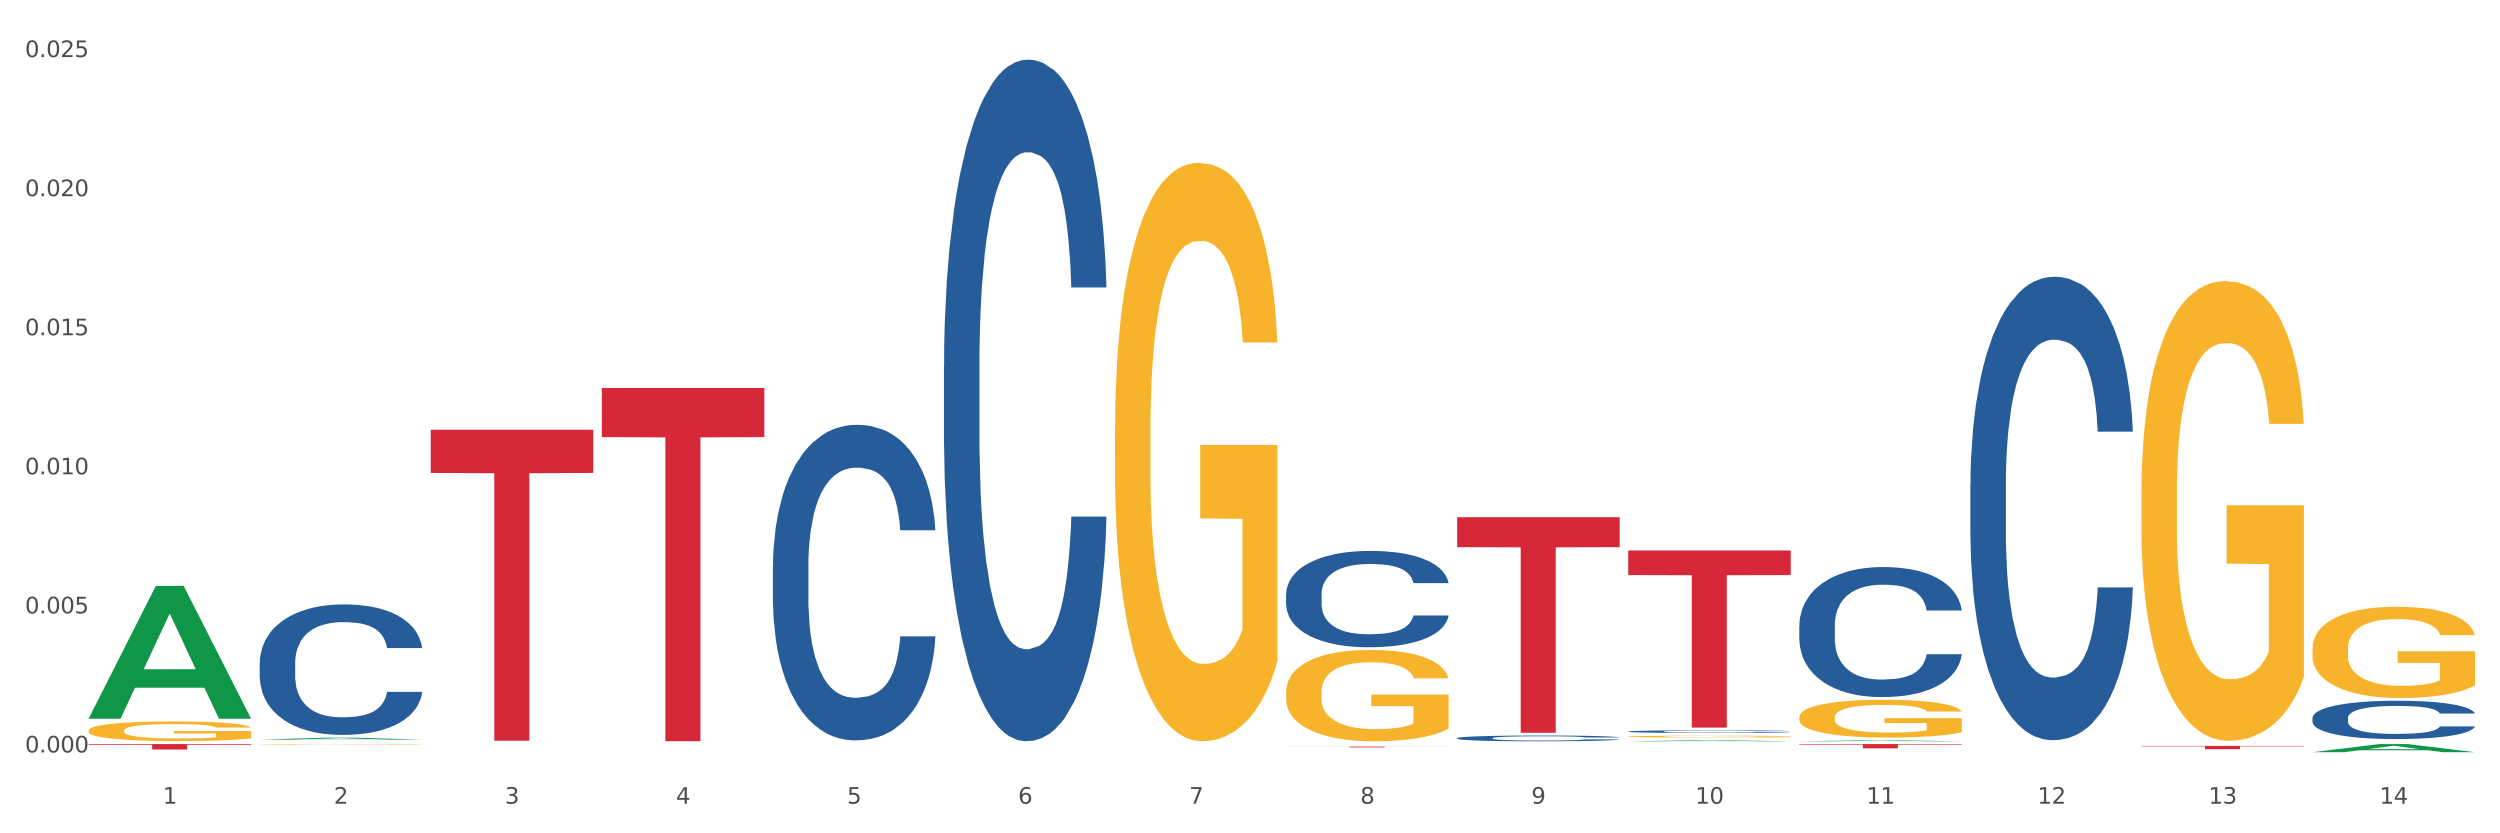 <?xml version="1.0" encoding="utf-8" standalone="no"?>
<!DOCTYPE svg PUBLIC "-//W3C//DTD SVG 1.1//EN"
  "http://www.w3.org/Graphics/SVG/1.1/DTD/svg11.dtd">
<svg xmlns:xlink="http://www.w3.org/1999/xlink" width="1080pt" height="360pt" viewBox="0 0 1080 360" xmlns="http://www.w3.org/2000/svg" version="1.1">
 <rect x="0" y="0" width="1080" height="360" fill="#333333" stroke="none"/>
 <defs>
  <style type="text/css">*{stroke-linejoin: round; stroke-linecap: butt}</style>
 </defs>
 <g id="figure_1">
  <g id="patch_1">
   <path d="M 0 360 
L 1080 360 
L 1080 0 
L 0 0 
z
" style="fill: #ffffff; stroke: #ffffff; stroke-linejoin: miter"/>
  </g>
  <g id="axes_1">
   <g id="matplotlib.axis_1">
    <g id="xtick_1">
     <g id="text_1">
      <!-- 1 -->
      <g style="fill: #4d4d4d" transform="translate(70.332 347.204) scale(0.096 -0.096)">
       <defs>
        <path id="DejaVuSans-31" d="M 794 531 
L 1825 531 
L 1825 4091 
L 703 3866 
L 703 4441 
L 1819 4666 
L 2450 4666 
L 2450 531 
L 3481 531 
L 3481 0 
L 794 0 
L 794 531 
z
" transform="scale(0.016)"/>
       </defs>
       <use xlink:href="#DejaVuSans-31"/>
      </g>
     </g>
    </g>
    <g id="xtick_2">
     <g id="text_2">
      <!-- 2 -->
      <g style="fill: #4d4d4d" transform="translate(144.233 347.204) scale(0.096 -0.096)">
       <defs>
        <path id="DejaVuSans-32" d="M 1228 531 
L 3431 531 
L 3431 0 
L 469 0 
L 469 531 
Q 828 903 1448 1529 
Q 2069 2156 2228 2338 
Q 2531 2678 2651 2914 
Q 2772 3150 2772 3378 
Q 2772 3750 2511 3984 
Q 2250 4219 1831 4219 
Q 1534 4219 1204 4116 
Q 875 4013 500 3803 
L 500 4441 
Q 881 4594 1212 4672 
Q 1544 4750 1819 4750 
Q 2544 4750 2975 4387 
Q 3406 4025 3406 3419 
Q 3406 3131 3298 2873 
Q 3191 2616 2906 2266 
Q 2828 2175 2409 1742 
Q 1991 1309 1228 531 
z
" transform="scale(0.016)"/>
       </defs>
       <use xlink:href="#DejaVuSans-32"/>
      </g>
     </g>
    </g>
    <g id="xtick_3">
     <g id="text_3">
      <!-- 3 -->
      <g style="fill: #4d4d4d" transform="translate(218.134 347.204) scale(0.096 -0.096)">
       <defs>
        <path id="DejaVuSans-33" d="M 2597 2516 
Q 3050 2419 3304 2112 
Q 3559 1806 3559 1356 
Q 3559 666 3084 287 
Q 2609 -91 1734 -91 
Q 1441 -91 1130 -33 
Q 819 25 488 141 
L 488 750 
Q 750 597 1062 519 
Q 1375 441 1716 441 
Q 2309 441 2620 675 
Q 2931 909 2931 1356 
Q 2931 1769 2642 2001 
Q 2353 2234 1838 2234 
L 1294 2234 
L 1294 2753 
L 1863 2753 
Q 2328 2753 2575 2939 
Q 2822 3125 2822 3475 
Q 2822 3834 2567 4026 
Q 2313 4219 1838 4219 
Q 1578 4219 1281 4162 
Q 984 4106 628 3988 
L 628 4550 
Q 988 4650 1302 4700 
Q 1616 4750 1894 4750 
Q 2613 4750 3031 4423 
Q 3450 4097 3450 3541 
Q 3450 3153 3228 2886 
Q 3006 2619 2597 2516 
z
" transform="scale(0.016)"/>
       </defs>
       <use xlink:href="#DejaVuSans-33"/>
      </g>
     </g>
    </g>
    <g id="xtick_4">
     <g id="text_4">
      <!-- 4 -->
      <g style="fill: #4d4d4d" transform="translate(292.034 347.204) scale(0.096 -0.096)">
       <defs>
        <path id="DejaVuSans-34" d="M 2419 4116 
L 825 1625 
L 2419 1625 
L 2419 4116 
z
M 2253 4666 
L 3047 4666 
L 3047 1625 
L 3713 1625 
L 3713 1100 
L 3047 1100 
L 3047 0 
L 2419 0 
L 2419 1100 
L 313 1100 
L 313 1709 
L 2253 4666 
z
" transform="scale(0.016)"/>
       </defs>
       <use xlink:href="#DejaVuSans-34"/>
      </g>
     </g>
    </g>
    <g id="xtick_5">
     <g id="text_5">
      <!-- 5 -->
      <g style="fill: #4d4d4d" transform="translate(365.935 347.204) scale(0.096 -0.096)">
       <defs>
        <path id="DejaVuSans-35" d="M 691 4666 
L 3169 4666 
L 3169 4134 
L 1269 4134 
L 1269 2991 
Q 1406 3038 1543 3061 
Q 1681 3084 1819 3084 
Q 2600 3084 3056 2656 
Q 3513 2228 3513 1497 
Q 3513 744 3044 326 
Q 2575 -91 1722 -91 
Q 1428 -91 1123 -41 
Q 819 9 494 109 
L 494 744 
Q 775 591 1075 516 
Q 1375 441 1709 441 
Q 2250 441 2565 725 
Q 2881 1009 2881 1497 
Q 2881 1984 2565 2268 
Q 2250 2553 1709 2553 
Q 1456 2553 1204 2497 
Q 953 2441 691 2322 
L 691 4666 
z
" transform="scale(0.016)"/>
       </defs>
       <use xlink:href="#DejaVuSans-35"/>
      </g>
     </g>
    </g>
    <g id="xtick_6">
     <g id="text_6">
      <!-- 6 -->
      <g style="fill: #4d4d4d" transform="translate(439.836 347.204) scale(0.096 -0.096)">
       <defs>
        <path id="DejaVuSans-36" d="M 2113 2584 
Q 1688 2584 1439 2293 
Q 1191 2003 1191 1497 
Q 1191 994 1439 701 
Q 1688 409 2113 409 
Q 2538 409 2786 701 
Q 3034 994 3034 1497 
Q 3034 2003 2786 2293 
Q 2538 2584 2113 2584 
z
M 3366 4563 
L 3366 3988 
Q 3128 4100 2886 4159 
Q 2644 4219 2406 4219 
Q 1781 4219 1451 3797 
Q 1122 3375 1075 2522 
Q 1259 2794 1537 2939 
Q 1816 3084 2150 3084 
Q 2853 3084 3261 2657 
Q 3669 2231 3669 1497 
Q 3669 778 3244 343 
Q 2819 -91 2113 -91 
Q 1303 -91 875 529 
Q 447 1150 447 2328 
Q 447 3434 972 4092 
Q 1497 4750 2381 4750 
Q 2619 4750 2861 4703 
Q 3103 4656 3366 4563 
z
" transform="scale(0.016)"/>
       </defs>
       <use xlink:href="#DejaVuSans-36"/>
      </g>
     </g>
    </g>
    <g id="xtick_7">
     <g id="text_7">
      <!-- 7 -->
      <g style="fill: #4d4d4d" transform="translate(513.737 347.204) scale(0.096 -0.096)">
       <defs>
        <path id="DejaVuSans-37" d="M 525 4666 
L 3525 4666 
L 3525 4397 
L 1831 0 
L 1172 0 
L 2766 4134 
L 525 4134 
L 525 4666 
z
" transform="scale(0.016)"/>
       </defs>
       <use xlink:href="#DejaVuSans-37"/>
      </g>
     </g>
    </g>
    <g id="xtick_8">
     <g id="text_8">
      <!-- 8 -->
      <g style="fill: #4d4d4d" transform="translate(587.638 347.204) scale(0.096 -0.096)">
       <defs>
        <path id="DejaVuSans-38" d="M 2034 2216 
Q 1584 2216 1326 1975 
Q 1069 1734 1069 1313 
Q 1069 891 1326 650 
Q 1584 409 2034 409 
Q 2484 409 2743 651 
Q 3003 894 3003 1313 
Q 3003 1734 2745 1975 
Q 2488 2216 2034 2216 
z
M 1403 2484 
Q 997 2584 770 2862 
Q 544 3141 544 3541 
Q 544 4100 942 4425 
Q 1341 4750 2034 4750 
Q 2731 4750 3128 4425 
Q 3525 4100 3525 3541 
Q 3525 3141 3298 2862 
Q 3072 2584 2669 2484 
Q 3125 2378 3379 2068 
Q 3634 1759 3634 1313 
Q 3634 634 3220 271 
Q 2806 -91 2034 -91 
Q 1263 -91 848 271 
Q 434 634 434 1313 
Q 434 1759 690 2068 
Q 947 2378 1403 2484 
z
M 1172 3481 
Q 1172 3119 1398 2916 
Q 1625 2713 2034 2713 
Q 2441 2713 2670 2916 
Q 2900 3119 2900 3481 
Q 2900 3844 2670 4047 
Q 2441 4250 2034 4250 
Q 1625 4250 1398 4047 
Q 1172 3844 1172 3481 
z
" transform="scale(0.016)"/>
       </defs>
       <use xlink:href="#DejaVuSans-38"/>
      </g>
     </g>
    </g>
    <g id="xtick_9">
     <g id="text_9">
      <!-- 9 -->
      <g style="fill: #4d4d4d" transform="translate(661.539 347.204) scale(0.096 -0.096)">
       <defs>
        <path id="DejaVuSans-39" d="M 703 97 
L 703 672 
Q 941 559 1184 500 
Q 1428 441 1663 441 
Q 2288 441 2617 861 
Q 2947 1281 2994 2138 
Q 2813 1869 2534 1725 
Q 2256 1581 1919 1581 
Q 1219 1581 811 2004 
Q 403 2428 403 3163 
Q 403 3881 828 4315 
Q 1253 4750 1959 4750 
Q 2769 4750 3195 4129 
Q 3622 3509 3622 2328 
Q 3622 1225 3098 567 
Q 2575 -91 1691 -91 
Q 1453 -91 1209 -44 
Q 966 3 703 97 
z
M 1959 2075 
Q 2384 2075 2632 2365 
Q 2881 2656 2881 3163 
Q 2881 3666 2632 3958 
Q 2384 4250 1959 4250 
Q 1534 4250 1286 3958 
Q 1038 3666 1038 3163 
Q 1038 2656 1286 2365 
Q 1534 2075 1959 2075 
z
" transform="scale(0.016)"/>
       </defs>
       <use xlink:href="#DejaVuSans-39"/>
      </g>
     </g>
    </g>
    <g id="xtick_10">
     <g id="text_10">
      <!-- 10 -->
      <g style="fill: #4d4d4d" transform="translate(732.386 347.204) scale(0.096 -0.096)">
       <defs>
        <path id="DejaVuSans-30" d="M 2034 4250 
Q 1547 4250 1301 3770 
Q 1056 3291 1056 2328 
Q 1056 1369 1301 889 
Q 1547 409 2034 409 
Q 2525 409 2770 889 
Q 3016 1369 3016 2328 
Q 3016 3291 2770 3770 
Q 2525 4250 2034 4250 
z
M 2034 4750 
Q 2819 4750 3233 4129 
Q 3647 3509 3647 2328 
Q 3647 1150 3233 529 
Q 2819 -91 2034 -91 
Q 1250 -91 836 529 
Q 422 1150 422 2328 
Q 422 3509 836 4129 
Q 1250 4750 2034 4750 
z
" transform="scale(0.016)"/>
       </defs>
       <use xlink:href="#DejaVuSans-31"/>
       <use xlink:href="#DejaVuSans-30" transform="translate(63.623 0)"/>
      </g>
     </g>
    </g>
    <g id="xtick_11">
     <g id="text_11">
      <!-- 11 -->
      <g style="fill: #4d4d4d" transform="translate(806.287 347.204) scale(0.096 -0.096)">
       <use xlink:href="#DejaVuSans-31"/>
       <use xlink:href="#DejaVuSans-31" transform="translate(63.623 0)"/>
      </g>
     </g>
    </g>
    <g id="xtick_12">
     <g id="text_12">
      <!-- 12 -->
      <g style="fill: #4d4d4d" transform="translate(880.187 347.204) scale(0.096 -0.096)">
       <use xlink:href="#DejaVuSans-31"/>
       <use xlink:href="#DejaVuSans-32" transform="translate(63.623 0)"/>
      </g>
     </g>
    </g>
    <g id="xtick_13">
     <g id="text_13">
      <!-- 13 -->
      <g style="fill: #4d4d4d" transform="translate(954.088 347.204) scale(0.096 -0.096)">
       <use xlink:href="#DejaVuSans-31"/>
       <use xlink:href="#DejaVuSans-33" transform="translate(63.623 0)"/>
      </g>
     </g>
    </g>
    <g id="xtick_14">
     <g id="text_14">
      <!-- 14 -->
      <g style="fill: #4d4d4d" transform="translate(1027.989 347.204) scale(0.096 -0.096)">
       <use xlink:href="#DejaVuSans-31"/>
       <use xlink:href="#DejaVuSans-34" transform="translate(63.623 0)"/>
      </g>
     </g>
    </g>
    <g id="xtick_15"/>
    <g id="xtick_16"/>
    <g id="xtick_17"/>
    <g id="xtick_18"/>
    <g id="xtick_19"/>
    <g id="xtick_20"/>
    <g id="xtick_21"/>
    <g id="xtick_22"/>
    <g id="xtick_23"/>
    <g id="xtick_24"/>
    <g id="xtick_25"/>
    <g id="xtick_26"/>
    <g id="xtick_27"/>
   </g>
   <g id="matplotlib.axis_2">
    <g id="ytick_1">
     <g id="text_15">
      <!-- 0.000 -->
      <g style="fill: #4d4d4d" transform="translate(10.8 325.073) scale(0.096 -0.096)">
       <defs>
        <path id="DejaVuSans-2e" d="M 684 794 
L 1344 794 
L 1344 0 
L 684 0 
L 684 794 
z
" transform="scale(0.016)"/>
       </defs>
       <use xlink:href="#DejaVuSans-30"/>
       <use xlink:href="#DejaVuSans-2e" transform="translate(63.623 0)"/>
       <use xlink:href="#DejaVuSans-30" transform="translate(95.41 0)"/>
       <use xlink:href="#DejaVuSans-30" transform="translate(159.033 0)"/>
       <use xlink:href="#DejaVuSans-30" transform="translate(222.656 0)"/>
      </g>
     </g>
    </g>
    <g id="ytick_2">
     <g id="text_16">
      <!-- 0.005 -->
      <g style="fill: #4d4d4d" transform="translate(10.8 264.991) scale(0.096 -0.096)">
       <use xlink:href="#DejaVuSans-30"/>
       <use xlink:href="#DejaVuSans-2e" transform="translate(63.623 0)"/>
       <use xlink:href="#DejaVuSans-30" transform="translate(95.41 0)"/>
       <use xlink:href="#DejaVuSans-30" transform="translate(159.033 0)"/>
       <use xlink:href="#DejaVuSans-35" transform="translate(222.656 0)"/>
      </g>
     </g>
    </g>
    <g id="ytick_3">
     <g id="text_17">
      <!-- 0.010 -->
      <g style="fill: #4d4d4d" transform="translate(10.8 204.909) scale(0.096 -0.096)">
       <use xlink:href="#DejaVuSans-30"/>
       <use xlink:href="#DejaVuSans-2e" transform="translate(63.623 0)"/>
       <use xlink:href="#DejaVuSans-30" transform="translate(95.41 0)"/>
       <use xlink:href="#DejaVuSans-31" transform="translate(159.033 0)"/>
       <use xlink:href="#DejaVuSans-30" transform="translate(222.656 0)"/>
      </g>
     </g>
    </g>
    <g id="ytick_4">
     <g id="text_18">
      <!-- 0.015 -->
      <g style="fill: #4d4d4d" transform="translate(10.8 144.827) scale(0.096 -0.096)">
       <use xlink:href="#DejaVuSans-30"/>
       <use xlink:href="#DejaVuSans-2e" transform="translate(63.623 0)"/>
       <use xlink:href="#DejaVuSans-30" transform="translate(95.41 0)"/>
       <use xlink:href="#DejaVuSans-31" transform="translate(159.033 0)"/>
       <use xlink:href="#DejaVuSans-35" transform="translate(222.656 0)"/>
      </g>
     </g>
    </g>
    <g id="ytick_5">
     <g id="text_19">
      <!-- 0.020 -->
      <g style="fill: #4d4d4d" transform="translate(10.8 84.745) scale(0.096 -0.096)">
       <use xlink:href="#DejaVuSans-30"/>
       <use xlink:href="#DejaVuSans-2e" transform="translate(63.623 0)"/>
       <use xlink:href="#DejaVuSans-30" transform="translate(95.41 0)"/>
       <use xlink:href="#DejaVuSans-32" transform="translate(159.033 0)"/>
       <use xlink:href="#DejaVuSans-30" transform="translate(222.656 0)"/>
      </g>
     </g>
    </g>
    <g id="ytick_6">
     <g id="text_20">
      <!-- 0.025 -->
      <g style="fill: #4d4d4d" transform="translate(10.8 24.662) scale(0.096 -0.096)">
       <use xlink:href="#DejaVuSans-30"/>
       <use xlink:href="#DejaVuSans-2e" transform="translate(63.623 0)"/>
       <use xlink:href="#DejaVuSans-30" transform="translate(95.41 0)"/>
       <use xlink:href="#DejaVuSans-32" transform="translate(159.033 0)"/>
       <use xlink:href="#DejaVuSans-35" transform="translate(222.656 0)"/>
      </g>
     </g>
    </g>
    <g id="ytick_7"/>
    <g id="ytick_8"/>
    <g id="ytick_9"/>
    <g id="ytick_10"/>
    <g id="ytick_11"/>
   </g>
   <g id="PolyCollection_1">
    <path d="M 38.283 310.38 
L 38.355 310.326 
L 67.306 253.115 
L 79.321 253.061 
L 108.489 310.488 
L 94.592 310.488 
L 88.296 297.115 
L 58.404 297.115 
L 58.187 297.331 
L 52.107 310.488 
L 38.283 310.488 
L 38.283 310.38 
L 62.167 289.135 
L 84.532 289.081 
L 73.458 265.302 
L 73.314 265.194 
L 73.169 265.356 
L 62.095 289.081 
L 62.167 289.135 
L 38.283 310.38 
z
" clip-path="url(#p759b5999a0)" style="fill: #109648"/>
    <path d="M 481.688 185.816 
L 481.771 185.588 
L 481.771 177.371 
L 481.937 170.296 
L 482.766 153.179 
L 484.009 139.029 
L 484.921 131.497 
L 485.833 125.335 
L 486.91 119.173 
L 488.236 112.782 
L 490.64 103.425 
L 492.132 98.632 
L 493.956 93.611 
L 497.271 86.308 
L 499.675 82.199 
L 502.161 78.776 
L 506.223 74.668 
L 508.875 72.842 
L 511.693 71.473 
L 515.092 70.56 
L 517.661 70.331 
L 523.298 71.016 
L 528.105 73.07 
L 530.426 74.668 
L 533.41 77.407 
L 534.985 79.232 
L 537.554 82.884 
L 540.207 87.677 
L 542.03 91.785 
L 544.766 99.545 
L 546.838 107.305 
L 548.744 116.89 
L 549.739 123.509 
L 550.485 129.671 
L 551.148 136.746 
L 551.811 147.93 
L 536.891 147.93 
L 536.311 139.942 
L 535.399 132.41 
L 534.073 125.107 
L 532.913 120.542 
L 530.923 114.836 
L 529.1 111.185 
L 527.193 108.446 
L 524.873 106.164 
L 523.049 105.022 
L 520.48 104.11 
L 515.423 104.338 
L 512.025 106.164 
L 509.704 108.446 
L 508.212 110.5 
L 506.886 112.782 
L 505.394 115.977 
L 503.653 120.77 
L 502.41 125.107 
L 501.167 130.584 
L 500.172 136.062 
L 499.26 142.452 
L 498.514 149.299 
L 497.934 156.374 
L 497.437 165.047 
L 497.022 179.425 
L 497.022 210.693 
L 497.188 217.768 
L 497.603 227.125 
L 498.1 234.201 
L 498.929 242.645 
L 499.675 248.351 
L 501.084 256.567 
L 502.659 263.414 
L 503.902 267.75 
L 505.145 271.402 
L 507.3 276.423 
L 509.704 280.531 
L 511.776 283.042 
L 514.595 285.324 
L 516.501 286.237 
L 518.159 286.693 
L 522.22 286.693 
L 525.121 286.009 
L 528.354 284.411 
L 530.841 282.357 
L 532.913 279.847 
L 535.234 275.738 
L 536.726 271.859 
L 536.726 224.158 
L 518.49 223.93 
L 518.49 192.206 
L 551.894 192.206 
L 551.894 285.324 
L 550.485 290.117 
L 548.91 294.453 
L 547.252 298.333 
L 544.766 303.126 
L 541.782 307.691 
L 539.129 310.886 
L 536.311 313.625 
L 532.996 316.135 
L 528.685 318.417 
L 526.033 319.33 
L 522.718 320.015 
L 518.822 320.243 
L 515.423 319.787 
L 512.108 318.646 
L 508.627 316.592 
L 505.228 313.625 
L 502.659 310.658 
L 500.089 307.006 
L 497.354 302.213 
L 495.199 297.648 
L 493.541 293.54 
L 491.718 288.291 
L 489.728 281.444 
L 488.236 275.282 
L 486.91 268.892 
L 485.501 260.675 
L 484.506 253.6 
L 483.512 244.699 
L 482.931 238.08 
L 482.268 227.81 
L 481.771 213.432 
L 481.688 185.816 
z
" clip-path="url(#p759b5999a0)" style="fill: #f7b32b"/>
    <path d="M 186.085 185.64 
L 256.291 185.64 
L 256.291 204.311 
L 228.674 204.437 
L 228.674 319.997 
L 213.535 319.997 
L 213.535 204.437 
L 186.085 204.311 
L 186.085 185.766 
L 186.085 185.64 
z
" clip-path="url(#p759b5999a0)" style="fill: #d62839"/>
    <path d="M 703.391 318.191 
L 703.474 318.191 
L 703.474 318.165 
L 703.639 318.142 
L 704.468 318.088 
L 705.712 318.043 
L 706.623 318.019 
L 707.535 318 
L 708.613 317.98 
L 709.939 317.96 
L 712.343 317.93 
L 713.835 317.915 
L 715.658 317.899 
L 718.974 317.876 
L 721.377 317.863 
L 723.864 317.852 
L 727.925 317.839 
L 730.578 317.834 
L 733.396 317.829 
L 736.794 317.826 
L 739.364 317.826 
L 745 317.828 
L 749.808 317.834 
L 752.129 317.839 
L 755.113 317.848 
L 756.687 317.854 
L 759.257 317.865 
L 761.909 317.881 
L 763.733 317.894 
L 766.468 317.918 
L 768.54 317.943 
L 770.447 317.973 
L 771.441 317.994 
L 772.187 318.014 
L 772.851 318.036 
L 773.514 318.071 
L 758.594 318.071 
L 758.014 318.046 
L 757.102 318.022 
L 755.776 317.999 
L 754.615 317.985 
L 752.626 317.967 
L 750.802 317.955 
L 748.896 317.946 
L 746.575 317.939 
L 744.752 317.936 
L 742.182 317.933 
L 737.126 317.933 
L 733.728 317.939 
L 731.407 317.946 
L 729.915 317.953 
L 728.589 317.96 
L 727.097 317.97 
L 725.356 317.985 
L 724.113 317.999 
L 722.869 318.017 
L 721.875 318.034 
L 720.963 318.054 
L 720.217 318.076 
L 719.637 318.098 
L 719.139 318.126 
L 718.725 318.171 
L 718.725 318.27 
L 718.891 318.293 
L 719.305 318.322 
L 719.802 318.345 
L 720.631 318.372 
L 721.377 318.39 
L 722.786 318.416 
L 724.361 318.437 
L 725.605 318.451 
L 726.848 318.463 
L 729.003 318.479 
L 731.407 318.492 
L 733.479 318.499 
L 736.297 318.507 
L 738.204 318.51 
L 739.861 318.511 
L 743.923 318.511 
L 746.824 318.509 
L 750.056 318.504 
L 752.543 318.497 
L 754.615 318.489 
L 756.936 318.476 
L 758.428 318.464 
L 758.428 318.313 
L 740.193 318.312 
L 740.193 318.212 
L 773.597 318.212 
L 773.597 318.507 
L 772.187 318.522 
L 770.613 318.536 
L 768.955 318.548 
L 766.468 318.563 
L 763.484 318.578 
L 760.832 318.588 
L 758.014 318.596 
L 754.698 318.604 
L 750.388 318.612 
L 747.736 318.614 
L 744.42 318.617 
L 740.524 318.617 
L 737.126 318.616 
L 733.811 318.612 
L 730.329 318.606 
L 726.931 318.596 
L 724.361 318.587 
L 721.792 318.575 
L 719.057 318.56 
L 716.901 318.546 
L 715.244 318.533 
L 713.42 318.516 
L 711.431 318.494 
L 709.939 318.475 
L 708.613 318.455 
L 707.204 318.429 
L 706.209 318.406 
L 705.214 318.378 
L 704.634 318.357 
L 703.971 318.325 
L 703.474 318.279 
L 703.391 318.191 
z
" clip-path="url(#p759b5999a0)" style="fill: #f7b32b"/>
    <path d="M 777.292 309.859 
L 777.374 309.844 
L 777.374 309.308 
L 777.54 308.846 
L 778.369 307.729 
L 779.612 306.806 
L 780.524 306.314 
L 781.436 305.912 
L 782.514 305.51 
L 783.84 305.093 
L 786.243 304.482 
L 787.735 304.17 
L 789.559 303.842 
L 792.874 303.366 
L 795.278 303.097 
L 797.765 302.874 
L 801.826 302.606 
L 804.479 302.487 
L 807.297 302.397 
L 810.695 302.338 
L 813.265 302.323 
L 818.901 302.368 
L 823.709 302.502 
L 826.03 302.606 
L 829.013 302.785 
L 830.588 302.904 
L 833.158 303.142 
L 835.81 303.455 
L 837.634 303.723 
L 840.369 304.229 
L 842.441 304.736 
L 844.348 305.361 
L 845.342 305.793 
L 846.088 306.195 
L 846.751 306.657 
L 847.415 307.386 
L 832.495 307.386 
L 831.915 306.865 
L 831.003 306.374 
L 829.677 305.897 
L 828.516 305.599 
L 826.527 305.227 
L 824.703 304.989 
L 822.797 304.81 
L 820.476 304.661 
L 818.653 304.587 
L 816.083 304.527 
L 811.027 304.542 
L 807.628 304.661 
L 805.308 304.81 
L 803.816 304.944 
L 802.489 305.093 
L 800.997 305.302 
L 799.257 305.614 
L 798.014 305.897 
L 796.77 306.255 
L 795.776 306.612 
L 794.864 307.029 
L 794.118 307.476 
L 793.538 307.937 
L 793.04 308.503 
L 792.626 309.442 
L 792.626 311.482 
L 792.792 311.944 
L 793.206 312.554 
L 793.703 313.016 
L 794.532 313.567 
L 795.278 313.939 
L 796.687 314.475 
L 798.262 314.922 
L 799.505 315.205 
L 800.749 315.443 
L 802.904 315.771 
L 805.308 316.039 
L 807.38 316.203 
L 810.198 316.352 
L 812.104 316.411 
L 813.762 316.441 
L 817.824 316.441 
L 820.725 316.396 
L 823.957 316.292 
L 826.444 316.158 
L 828.516 315.994 
L 830.837 315.726 
L 832.329 315.473 
L 832.329 312.361 
L 814.094 312.346 
L 814.094 310.276 
L 847.497 310.276 
L 847.497 316.352 
L 846.088 316.664 
L 844.513 316.947 
L 842.856 317.201 
L 840.369 317.513 
L 837.385 317.811 
L 834.733 318.02 
L 831.915 318.198 
L 828.599 318.362 
L 824.289 318.511 
L 821.636 318.571 
L 818.321 318.615 
L 814.425 318.63 
L 811.027 318.6 
L 807.711 318.526 
L 804.23 318.392 
L 800.832 318.198 
L 798.262 318.005 
L 795.693 317.766 
L 792.957 317.454 
L 790.802 317.156 
L 789.145 316.888 
L 787.321 316.545 
L 785.332 316.099 
L 783.84 315.696 
L 782.514 315.279 
L 781.104 314.743 
L 780.11 314.282 
L 779.115 313.701 
L 778.535 313.269 
L 777.872 312.599 
L 777.374 311.661 
L 777.292 309.859 
z
" clip-path="url(#p759b5999a0)" style="fill: #f7b32b"/>
    <path d="M 925.093 213.208 
L 925.176 213.026 
L 925.176 206.497 
L 925.342 200.874 
L 926.171 187.271 
L 927.414 176.026 
L 928.326 170.04 
L 929.238 165.143 
L 930.315 160.246 
L 931.641 155.168 
L 934.045 147.731 
L 935.537 143.922 
L 937.361 139.932 
L 940.676 134.128 
L 943.08 130.863 
L 945.567 128.143 
L 949.628 124.878 
L 952.28 123.427 
L 955.099 122.339 
L 958.497 121.613 
L 961.067 121.432 
L 966.703 121.976 
L 971.51 123.608 
L 973.831 124.878 
L 976.815 127.054 
L 978.39 128.505 
L 980.96 131.407 
L 983.612 135.216 
L 985.436 138.481 
L 988.171 144.648 
L 990.243 150.815 
L 992.149 158.432 
L 993.144 163.692 
L 993.89 168.589 
L 994.553 174.212 
L 995.216 183.099 
L 980.296 183.099 
L 979.716 176.751 
L 978.805 170.766 
L 977.478 164.962 
L 976.318 161.334 
L 974.329 156.8 
L 972.505 153.898 
L 970.599 151.721 
L 968.278 149.908 
L 966.454 149.001 
L 963.885 148.275 
L 958.829 148.457 
L 955.43 149.908 
L 953.109 151.721 
L 951.617 153.354 
L 950.291 155.168 
L 948.799 157.707 
L 947.059 161.516 
L 945.815 164.962 
L 944.572 169.315 
L 943.577 173.668 
L 942.665 178.746 
L 941.92 184.188 
L 941.339 189.81 
L 940.842 196.702 
L 940.428 208.129 
L 940.428 232.978 
L 940.593 238.6 
L 941.008 246.037 
L 941.505 251.659 
L 942.334 258.37 
L 943.08 262.904 
L 944.489 269.434 
L 946.064 274.875 
L 947.307 278.321 
L 948.551 281.223 
L 950.706 285.214 
L 953.109 288.478 
L 955.182 290.473 
L 958 292.287 
L 959.906 293.013 
L 961.564 293.375 
L 965.625 293.375 
L 968.526 292.831 
L 971.759 291.562 
L 974.246 289.929 
L 976.318 287.934 
L 978.639 284.669 
L 980.131 281.586 
L 980.131 243.679 
L 961.895 243.497 
L 961.895 218.286 
L 995.299 218.286 
L 995.299 292.287 
L 993.89 296.096 
L 992.315 299.542 
L 990.657 302.626 
L 988.171 306.434 
L 985.187 310.062 
L 982.534 312.601 
L 979.716 314.778 
L 976.401 316.773 
L 972.091 318.587 
L 969.438 319.312 
L 966.123 319.856 
L 962.227 320.038 
L 958.829 319.675 
L 955.513 318.768 
L 952.032 317.136 
L 948.633 314.778 
L 946.064 312.42 
L 943.494 309.518 
L 940.759 305.709 
L 938.604 302.081 
L 936.946 298.817 
L 935.123 294.645 
L 933.133 289.204 
L 931.641 284.307 
L 930.315 279.228 
L 928.906 272.699 
L 927.912 267.076 
L 926.917 260.002 
L 926.337 254.743 
L 925.674 246.581 
L 925.176 235.154 
L 925.093 213.208 
z
" clip-path="url(#p759b5999a0)" style="fill: #f7b32b"/>
    <path d="M 998.994 280.345 
L 999.077 280.309 
L 999.077 279.013 
L 999.243 277.898 
L 1000.072 275.199 
L 1001.315 272.968 
L 1002.227 271.78 
L 1003.139 270.808 
L 1004.216 269.837 
L 1005.542 268.829 
L 1007.946 267.354 
L 1009.438 266.598 
L 1011.262 265.806 
L 1014.577 264.655 
L 1016.981 264.007 
L 1019.467 263.467 
L 1023.529 262.82 
L 1026.181 262.532 
L 1029 262.316 
L 1032.398 262.172 
L 1034.967 262.136 
L 1040.604 262.244 
L 1045.411 262.568 
L 1047.732 262.82 
L 1050.716 263.252 
L 1052.291 263.539 
L 1054.86 264.115 
L 1057.513 264.871 
L 1059.336 265.519 
L 1062.072 266.742 
L 1064.144 267.966 
L 1066.05 269.477 
L 1067.045 270.521 
L 1067.791 271.492 
L 1068.454 272.608 
L 1069.117 274.371 
L 1054.197 274.371 
L 1053.617 273.111 
L 1052.705 271.924 
L 1051.379 270.772 
L 1050.219 270.053 
L 1048.229 269.153 
L 1046.406 268.577 
L 1044.499 268.146 
L 1042.179 267.786 
L 1040.355 267.606 
L 1037.786 267.462 
L 1032.729 267.498 
L 1029.331 267.786 
L 1027.01 268.146 
L 1025.518 268.469 
L 1024.192 268.829 
L 1022.7 269.333 
L 1020.959 270.089 
L 1019.716 270.772 
L 1018.473 271.636 
L 1017.478 272.5 
L 1016.566 273.507 
L 1015.82 274.587 
L 1015.24 275.702 
L 1014.743 277.07 
L 1014.328 279.337 
L 1014.328 284.267 
L 1014.494 285.382 
L 1014.909 286.858 
L 1015.406 287.973 
L 1016.235 289.305 
L 1016.981 290.204 
L 1018.39 291.5 
L 1019.965 292.579 
L 1021.208 293.263 
L 1022.451 293.839 
L 1024.606 294.631 
L 1027.01 295.278 
L 1029.082 295.674 
L 1031.901 296.034 
L 1033.807 296.178 
L 1035.465 296.25 
L 1039.526 296.25 
L 1042.427 296.142 
L 1045.66 295.89 
L 1048.147 295.566 
L 1050.219 295.17 
L 1052.54 294.523 
L 1054.032 293.911 
L 1054.032 286.39 
L 1035.796 286.354 
L 1035.796 281.352 
L 1069.2 281.352 
L 1069.2 296.034 
L 1067.791 296.79 
L 1066.216 297.473 
L 1064.558 298.085 
L 1062.072 298.841 
L 1059.088 299.561 
L 1056.435 300.064 
L 1053.617 300.496 
L 1050.302 300.892 
L 1045.991 301.252 
L 1043.339 301.396 
L 1040.024 301.504 
L 1036.128 301.54 
L 1032.729 301.468 
L 1029.414 301.288 
L 1025.933 300.964 
L 1022.534 300.496 
L 1019.965 300.028 
L 1017.395 299.453 
L 1014.66 298.697 
L 1012.505 297.977 
L 1010.847 297.33 
L 1009.024 296.502 
L 1007.034 295.422 
L 1005.542 294.451 
L 1004.216 293.443 
L 1002.807 292.148 
L 1001.812 291.032 
L 1000.818 289.629 
L 1000.237 288.585 
L 999.574 286.966 
L 999.077 284.699 
L 998.994 280.345 
z
" clip-path="url(#p759b5999a0)" style="fill: #f7b32b"/>
    <path d="M 407.787 158.075 
L 407.87 157.807 
L 407.87 150.276 
L 408.119 140.057 
L 409.032 121.231 
L 410.194 106.978 
L 412.186 90.304 
L 413.264 83.312 
L 414.675 75.512 
L 417.58 62.873 
L 420.899 52.115 
L 423.223 46.199 
L 424.965 42.433 
L 428.866 35.71 
L 431.106 32.752 
L 433.43 30.331 
L 435.422 28.718 
L 438.741 26.835 
L 441.396 26.028 
L 444.467 25.759 
L 447.039 26.028 
L 450.442 27.104 
L 455.421 30.331 
L 457.33 32.214 
L 459.902 35.441 
L 462.558 39.744 
L 464.715 44.047 
L 467.205 50.233 
L 469.778 58.301 
L 472.267 68.52 
L 474.01 77.933 
L 475.421 87.883 
L 476.665 99.986 
L 477.578 113.163 
L 477.993 124.19 
L 462.807 124.19 
L 462.392 114.239 
L 461.562 103.482 
L 460.732 96.22 
L 459.819 90.304 
L 458.409 83.581 
L 457.164 79.278 
L 455.089 74.168 
L 453.18 70.941 
L 451.604 69.058 
L 449.695 67.444 
L 445.629 65.831 
L 442.724 65.831 
L 440.899 66.369 
L 438.658 67.713 
L 436.749 69.596 
L 434.509 72.823 
L 432.766 76.319 
L 431.023 80.891 
L 430.027 84.118 
L 428.534 90.035 
L 427.538 94.876 
L 426.21 103.213 
L 425.463 109.129 
L 424.135 124.459 
L 423.555 135.754 
L 423.306 143.553 
L 423.14 152.159 
L 423.14 194.113 
L 423.638 212.938 
L 424.052 221.006 
L 424.716 230.15 
L 425.961 241.983 
L 427.787 253.547 
L 429.695 261.884 
L 431.272 266.994 
L 432.766 270.759 
L 434.26 273.718 
L 436.085 276.407 
L 437.579 278.02 
L 439.82 279.634 
L 442.475 280.441 
L 444.55 280.441 
L 448.782 279.096 
L 450.691 277.752 
L 452.517 275.869 
L 454.508 272.911 
L 456.085 269.683 
L 456.998 267.263 
L 458.492 262.153 
L 459.653 256.775 
L 460.649 250.589 
L 461.313 245.21 
L 462.06 237.142 
L 462.641 227.999 
L 462.807 223.158 
L 477.993 223.158 
L 477.661 232.839 
L 477.08 242.252 
L 475.918 254.892 
L 475.006 262.153 
L 473.595 271.028 
L 472.101 278.558 
L 470.027 286.895 
L 468.118 293.081 
L 466.126 298.46 
L 463.969 303.3 
L 460.068 310.024 
L 458.657 311.906 
L 455.67 315.133 
L 453.346 317.016 
L 449.944 318.899 
L 446.459 319.974 
L 442.807 320.243 
L 439.571 319.705 
L 436.002 318.092 
L 433.762 316.478 
L 431.272 314.058 
L 428.368 310.293 
L 425.629 305.721 
L 423.057 300.342 
L 420.65 294.157 
L 418.409 287.164 
L 415.505 275.6 
L 413.347 264.305 
L 411.771 253.816 
L 410.692 244.941 
L 409.613 233.646 
L 409.032 225.847 
L 408.119 207.022 
L 407.787 189.541 
L 407.787 158.075 
z
" clip-path="url(#p759b5999a0)" style="fill: #255c99"/>
    <path d="M 112.184 321.559 
L 112.267 321.558 
L 112.267 321.549 
L 112.433 321.541 
L 113.261 321.521 
L 114.505 321.505 
L 115.416 321.496 
L 116.328 321.489 
L 117.406 321.482 
L 118.732 321.475 
L 121.136 321.464 
L 122.628 321.458 
L 124.451 321.453 
L 127.767 321.444 
L 130.17 321.44 
L 132.657 321.436 
L 136.719 321.431 
L 139.371 321.429 
L 142.189 321.427 
L 145.588 321.426 
L 148.157 321.426 
L 153.793 321.427 
L 158.601 321.429 
L 160.922 321.431 
L 163.906 321.434 
L 165.481 321.436 
L 168.05 321.44 
L 170.703 321.446 
L 172.526 321.451 
L 175.261 321.459 
L 177.334 321.468 
L 179.24 321.479 
L 180.235 321.487 
L 180.981 321.494 
L 181.644 321.502 
L 182.307 321.515 
L 167.387 321.515 
L 166.807 321.506 
L 165.895 321.497 
L 164.569 321.489 
L 163.408 321.484 
L 161.419 321.477 
L 159.596 321.473 
L 157.689 321.47 
L 155.368 321.467 
L 153.545 321.466 
L 150.975 321.465 
L 145.919 321.465 
L 142.521 321.467 
L 140.2 321.47 
L 138.708 321.472 
L 137.382 321.475 
L 135.89 321.478 
L 134.149 321.484 
L 132.906 321.489 
L 131.662 321.495 
L 130.668 321.501 
L 129.756 321.509 
L 129.01 321.517 
L 128.43 321.525 
L 127.933 321.535 
L 127.518 321.551 
L 127.518 321.587 
L 127.684 321.595 
L 128.098 321.606 
L 128.596 321.614 
L 129.424 321.624 
L 130.17 321.63 
L 131.58 321.64 
L 133.154 321.648 
L 134.398 321.653 
L 135.641 321.657 
L 137.796 321.663 
L 140.2 321.667 
L 142.272 321.67 
L 145.09 321.673 
L 146.997 321.674 
L 148.654 321.674 
L 152.716 321.674 
L 155.617 321.674 
L 158.85 321.672 
L 161.336 321.669 
L 163.408 321.667 
L 165.729 321.662 
L 167.221 321.657 
L 167.221 321.603 
L 148.986 321.602 
L 148.986 321.566 
L 182.39 321.566 
L 182.39 321.673 
L 180.981 321.678 
L 179.406 321.683 
L 177.748 321.688 
L 175.261 321.693 
L 172.277 321.699 
L 169.625 321.702 
L 166.807 321.705 
L 163.491 321.708 
L 159.181 321.711 
L 156.529 321.712 
L 153.213 321.713 
L 149.318 321.713 
L 145.919 321.712 
L 142.604 321.711 
L 139.122 321.709 
L 135.724 321.705 
L 133.154 321.702 
L 130.585 321.698 
L 127.85 321.692 
L 125.695 321.687 
L 124.037 321.682 
L 122.213 321.676 
L 120.224 321.668 
L 118.732 321.661 
L 117.406 321.654 
L 115.997 321.645 
L 115.002 321.636 
L 114.007 321.626 
L 113.427 321.619 
L 112.764 321.607 
L 112.267 321.59 
L 112.184 321.559 
z
" clip-path="url(#p759b5999a0)" style="fill: #f7b32b"/>
    <path d="M 333.886 244.772 
L 333.969 244.647 
L 333.969 241.161 
L 334.218 236.429 
L 335.131 227.713 
L 336.293 221.114 
L 338.285 213.394 
L 339.363 210.156 
L 340.774 206.545 
L 343.679 200.693 
L 346.998 195.712 
L 349.322 192.973 
L 351.064 191.23 
L 354.965 188.117 
L 357.205 186.747 
L 359.529 185.626 
L 361.521 184.879 
L 364.84 184.008 
L 367.496 183.634 
L 370.566 183.51 
L 373.139 183.634 
L 376.541 184.132 
L 381.52 185.626 
L 383.429 186.498 
L 386.001 187.992 
L 388.657 189.985 
L 390.815 191.977 
L 393.304 194.841 
L 395.877 198.576 
L 398.366 203.308 
L 400.109 207.666 
L 401.52 212.273 
L 402.764 217.876 
L 403.677 223.978 
L 404.092 229.083 
L 388.906 229.083 
L 388.491 224.476 
L 387.661 219.495 
L 386.831 216.133 
L 385.918 213.394 
L 384.508 210.281 
L 383.263 208.288 
L 381.188 205.923 
L 379.28 204.428 
L 377.703 203.557 
L 375.794 202.81 
L 371.728 202.063 
L 368.823 202.063 
L 366.998 202.312 
L 364.757 202.934 
L 362.848 203.806 
L 360.608 205.3 
L 358.865 206.919 
L 357.122 209.036 
L 356.127 210.53 
L 354.633 213.269 
L 353.637 215.51 
L 352.309 219.37 
L 351.562 222.11 
L 350.235 229.207 
L 349.654 234.437 
L 349.405 238.048 
L 349.239 242.032 
L 349.239 261.457 
L 349.737 270.173 
L 350.152 273.909 
L 350.816 278.142 
L 352.06 283.621 
L 353.886 288.975 
L 355.795 292.835 
L 357.371 295.201 
L 358.865 296.944 
L 360.359 298.314 
L 362.185 299.559 
L 363.678 300.306 
L 365.919 301.053 
L 368.574 301.427 
L 370.649 301.427 
L 374.881 300.804 
L 376.79 300.182 
L 378.616 299.31 
L 380.607 297.94 
L 382.184 296.446 
L 383.097 295.325 
L 384.591 292.96 
L 385.752 290.469 
L 386.748 287.605 
L 387.412 285.115 
L 388.159 281.38 
L 388.74 277.146 
L 388.906 274.905 
L 404.092 274.905 
L 403.76 279.387 
L 403.179 283.745 
L 402.018 289.598 
L 401.105 292.96 
L 399.694 297.069 
L 398.2 300.555 
L 396.126 304.415 
L 394.217 307.279 
L 392.225 309.769 
L 390.068 312.011 
L 386.167 315.124 
L 384.757 315.995 
L 381.769 317.489 
L 379.446 318.361 
L 376.043 319.233 
L 372.558 319.731 
L 368.906 319.855 
L 365.67 319.606 
L 362.102 318.859 
L 359.861 318.112 
L 357.371 316.991 
L 354.467 315.248 
L 351.728 313.131 
L 349.156 310.641 
L 346.749 307.777 
L 344.509 304.54 
L 341.604 299.185 
L 339.446 293.956 
L 337.87 289.1 
L 336.791 284.991 
L 335.712 279.761 
L 335.131 276.15 
L 334.218 267.434 
L 333.886 259.34 
L 333.886 244.772 
z
" clip-path="url(#p759b5999a0)" style="fill: #255c99"/>
    <path d="M 38.283 315.59 
L 38.366 315.582 
L 38.366 315.303 
L 38.532 315.063 
L 39.361 314.482 
L 40.604 314.002 
L 41.516 313.747 
L 42.427 313.537 
L 43.505 313.328 
L 44.831 313.111 
L 47.235 312.794 
L 48.727 312.631 
L 50.55 312.461 
L 53.866 312.213 
L 56.27 312.074 
L 58.756 311.957 
L 62.818 311.818 
L 65.47 311.756 
L 68.288 311.709 
L 71.687 311.679 
L 74.256 311.671 
L 79.893 311.694 
L 84.7 311.764 
L 87.021 311.818 
L 90.005 311.911 
L 91.58 311.973 
L 94.149 312.097 
L 96.802 312.259 
L 98.625 312.399 
L 101.36 312.662 
L 103.433 312.926 
L 105.339 313.251 
L 106.334 313.475 
L 107.08 313.685 
L 107.743 313.925 
L 108.406 314.304 
L 93.486 314.304 
L 92.906 314.033 
L 91.994 313.778 
L 90.668 313.53 
L 89.508 313.375 
L 87.518 313.181 
L 85.695 313.057 
L 83.788 312.964 
L 81.467 312.887 
L 79.644 312.848 
L 77.074 312.817 
L 72.018 312.825 
L 68.62 312.887 
L 66.299 312.964 
L 64.807 313.034 
L 63.481 313.111 
L 61.989 313.22 
L 60.248 313.383 
L 59.005 313.53 
L 57.762 313.716 
L 56.767 313.902 
L 55.855 314.118 
L 55.109 314.351 
L 54.529 314.591 
L 54.032 314.885 
L 53.617 315.373 
L 53.617 316.434 
L 53.783 316.674 
L 54.197 316.992 
L 54.695 317.232 
L 55.524 317.519 
L 56.27 317.712 
L 57.679 317.991 
L 59.254 318.224 
L 60.497 318.371 
L 61.74 318.495 
L 63.895 318.665 
L 66.299 318.804 
L 68.371 318.89 
L 71.189 318.967 
L 73.096 318.998 
L 74.754 319.014 
L 78.815 319.014 
L 81.716 318.99 
L 84.949 318.936 
L 87.435 318.866 
L 89.508 318.781 
L 91.828 318.642 
L 93.32 318.51 
L 93.32 316.891 
L 75.085 316.884 
L 75.085 315.807 
L 108.489 315.807 
L 108.489 318.967 
L 107.08 319.13 
L 105.505 319.277 
L 103.847 319.409 
L 101.36 319.571 
L 98.377 319.726 
L 95.724 319.835 
L 92.906 319.928 
L 89.59 320.013 
L 85.28 320.09 
L 82.628 320.121 
L 79.312 320.144 
L 75.417 320.152 
L 72.018 320.137 
L 68.703 320.098 
L 65.221 320.028 
L 61.823 319.928 
L 59.254 319.827 
L 56.684 319.703 
L 53.949 319.54 
L 51.794 319.385 
L 50.136 319.246 
L 48.312 319.068 
L 46.323 318.835 
L 44.831 318.626 
L 43.505 318.409 
L 42.096 318.131 
L 41.101 317.891 
L 40.107 317.588 
L 39.526 317.364 
L 38.863 317.015 
L 38.366 316.527 
L 38.283 315.59 
z
" clip-path="url(#p759b5999a0)" style="fill: #f7b32b"/>
    <path d="M 925.093 322.247 
L 995.299 322.247 
L 995.299 322.443 
L 967.683 322.444 
L 967.683 323.659 
L 952.543 323.659 
L 952.543 322.444 
L 925.093 322.443 
L 925.093 322.248 
L 925.093 322.247 
z
" clip-path="url(#p759b5999a0)" style="fill: #d62839"/>
    <path d="M 777.292 321.426 
L 847.497 321.426 
L 847.497 321.682 
L 819.881 321.684 
L 819.881 323.272 
L 804.742 323.272 
L 804.742 321.684 
L 777.292 321.682 
L 777.292 321.428 
L 777.292 321.426 
z
" clip-path="url(#p759b5999a0)" style="fill: #d62839"/>
    <path d="M 703.391 237.793 
L 773.597 237.793 
L 773.597 248.427 
L 745.98 248.499 
L 745.98 314.314 
L 730.841 314.314 
L 730.841 248.499 
L 703.391 248.427 
L 703.391 237.865 
L 703.391 237.793 
z
" clip-path="url(#p759b5999a0)" style="fill: #d62839"/>
    <path d="M 629.49 223.435 
L 699.696 223.435 
L 699.696 236.376 
L 672.079 236.464 
L 672.079 316.563 
L 656.94 316.563 
L 656.94 236.464 
L 629.49 236.376 
L 629.49 223.522 
L 629.49 223.435 
z
" clip-path="url(#p759b5999a0)" style="fill: #d62839"/>
    <path d="M 555.589 322.525 
L 625.795 322.525 
L 625.795 322.573 
L 598.178 322.574 
L 598.178 322.876 
L 583.039 322.876 
L 583.039 322.574 
L 555.589 322.573 
L 555.589 322.525 
L 555.589 322.525 
z
" clip-path="url(#p759b5999a0)" style="fill: #d62839"/>
    <path d="M 259.986 167.617 
L 330.191 167.617 
L 330.191 188.82 
L 302.575 188.963 
L 302.575 320.188 
L 287.436 320.188 
L 287.436 188.963 
L 259.986 188.82 
L 259.986 167.761 
L 259.986 167.617 
z
" clip-path="url(#p759b5999a0)" style="fill: #d62839"/>
    <path d="M 112.184 286.438 
L 112.267 286.386 
L 112.267 284.945 
L 112.516 282.989 
L 113.429 279.385 
L 114.59 276.656 
L 116.582 273.465 
L 117.661 272.126 
L 119.072 270.633 
L 121.976 268.213 
L 125.296 266.154 
L 127.619 265.022 
L 129.362 264.301 
L 133.262 263.014 
L 135.503 262.447 
L 137.826 261.984 
L 139.818 261.675 
L 143.137 261.315 
L 145.793 261.16 
L 148.863 261.109 
L 151.436 261.16 
L 154.838 261.366 
L 159.818 261.984 
L 161.726 262.344 
L 164.299 262.962 
L 166.954 263.786 
L 169.112 264.61 
L 171.602 265.794 
L 174.174 267.338 
L 176.664 269.295 
L 178.406 271.096 
L 179.817 273.001 
L 181.062 275.318 
L 181.975 277.84 
L 182.39 279.951 
L 167.203 279.951 
L 166.788 278.046 
L 165.959 275.987 
L 165.129 274.597 
L 164.216 273.465 
L 162.805 272.177 
L 161.56 271.354 
L 159.486 270.376 
L 157.577 269.758 
L 156 269.397 
L 154.092 269.089 
L 150.025 268.78 
L 147.121 268.78 
L 145.295 268.883 
L 143.055 269.14 
L 141.146 269.5 
L 138.905 270.118 
L 137.163 270.787 
L 135.42 271.663 
L 134.424 272.28 
L 132.93 273.413 
L 131.934 274.34 
L 130.607 275.936 
L 129.86 277.068 
L 128.532 280.003 
L 127.951 282.165 
L 127.702 283.658 
L 127.536 285.305 
L 127.536 293.336 
L 128.034 296.94 
L 128.449 298.485 
L 129.113 300.235 
L 130.358 302.5 
L 132.183 304.714 
L 134.092 306.31 
L 135.669 307.288 
L 137.163 308.009 
L 138.656 308.575 
L 140.482 309.09 
L 141.976 309.399 
L 144.216 309.708 
L 146.872 309.862 
L 148.946 309.862 
L 153.179 309.605 
L 155.087 309.347 
L 156.913 308.987 
L 158.905 308.42 
L 160.481 307.803 
L 161.394 307.339 
L 162.888 306.361 
L 164.05 305.332 
L 165.046 304.148 
L 165.71 303.118 
L 166.456 301.573 
L 167.037 299.823 
L 167.203 298.896 
L 182.39 298.896 
L 182.058 300.75 
L 181.477 302.552 
L 180.315 304.971 
L 179.402 306.361 
L 177.991 308.06 
L 176.498 309.502 
L 174.423 311.098 
L 172.514 312.282 
L 170.523 313.311 
L 168.365 314.238 
L 164.465 315.525 
L 163.054 315.885 
L 160.067 316.503 
L 157.743 316.863 
L 154.341 317.224 
L 150.855 317.43 
L 147.204 317.481 
L 143.967 317.378 
L 140.399 317.069 
L 138.158 316.761 
L 135.669 316.297 
L 132.764 315.576 
L 130.026 314.701 
L 127.453 313.672 
L 125.047 312.488 
L 122.806 311.149 
L 119.902 308.935 
L 117.744 306.773 
L 116.167 304.765 
L 115.088 303.066 
L 114.01 300.904 
L 113.429 299.411 
L 112.516 295.808 
L 112.184 292.461 
L 112.184 286.438 
z
" clip-path="url(#p759b5999a0)" style="fill: #255c99"/>
    <path d="M 555.589 256.697 
L 555.672 256.659 
L 555.672 255.595 
L 555.921 254.151 
L 556.834 251.491 
L 557.996 249.476 
L 559.987 247.12 
L 561.066 246.132 
L 562.477 245.03 
L 565.381 243.244 
L 568.701 241.724 
L 571.024 240.887 
L 572.767 240.355 
L 576.667 239.405 
L 578.908 238.987 
L 581.232 238.645 
L 583.223 238.417 
L 586.543 238.151 
L 589.198 238.037 
L 592.269 237.999 
L 594.841 238.037 
L 598.244 238.189 
L 603.223 238.645 
L 605.131 238.911 
L 607.704 239.367 
L 610.36 239.975 
L 612.517 240.583 
L 615.007 241.458 
L 617.579 242.598 
L 620.069 244.042 
L 621.812 245.372 
L 623.222 246.778 
L 624.467 248.488 
L 625.38 250.351 
L 625.795 251.909 
L 610.608 251.909 
L 610.194 250.503 
L 609.364 248.982 
L 608.534 247.956 
L 607.621 247.12 
L 606.21 246.17 
L 604.965 245.562 
L 602.891 244.84 
L 600.982 244.384 
L 599.405 244.118 
L 597.497 243.89 
L 593.43 243.662 
L 590.526 243.662 
L 588.7 243.738 
L 586.46 243.928 
L 584.551 244.194 
L 582.31 244.65 
L 580.568 245.144 
L 578.825 245.79 
L 577.829 246.246 
L 576.335 247.082 
L 575.34 247.766 
L 574.012 248.944 
L 573.265 249.78 
L 571.937 251.947 
L 571.356 253.543 
L 571.107 254.645 
L 570.941 255.861 
L 570.941 261.79 
L 571.439 264.45 
L 571.854 265.59 
L 572.518 266.882 
L 573.763 268.555 
L 575.589 270.189 
L 577.497 271.367 
L 579.074 272.089 
L 580.568 272.621 
L 582.061 273.039 
L 583.887 273.419 
L 585.381 273.647 
L 587.621 273.875 
L 590.277 273.989 
L 592.352 273.989 
L 596.584 273.799 
L 598.493 273.609 
L 600.318 273.343 
L 602.31 272.925 
L 603.887 272.469 
L 604.799 272.127 
L 606.293 271.405 
L 607.455 270.645 
L 608.451 269.771 
L 609.115 269.011 
L 609.862 267.87 
L 610.443 266.578 
L 610.608 265.894 
L 625.795 265.894 
L 625.463 267.262 
L 624.882 268.593 
L 623.72 270.379 
L 622.807 271.405 
L 621.397 272.659 
L 619.903 273.723 
L 617.828 274.901 
L 615.92 275.775 
L 613.928 276.535 
L 611.77 277.22 
L 607.87 278.17 
L 606.459 278.436 
L 603.472 278.892 
L 601.148 279.158 
L 597.746 279.424 
L 594.26 279.576 
L 590.609 279.614 
L 587.373 279.538 
L 583.804 279.31 
L 581.564 279.082 
L 579.074 278.74 
L 576.169 278.208 
L 573.431 277.562 
L 570.858 276.801 
L 568.452 275.927 
L 566.211 274.939 
L 563.307 273.305 
L 561.149 271.709 
L 559.572 270.227 
L 558.494 268.973 
L 557.415 267.376 
L 556.834 266.274 
L 555.921 263.614 
L 555.589 261.144 
L 555.589 256.697 
z
" clip-path="url(#p759b5999a0)" style="fill: #255c99"/>
    <path d="M 555.589 299.025 
L 555.672 298.989 
L 555.672 297.692 
L 555.838 296.575 
L 556.667 293.873 
L 557.91 291.64 
L 558.822 290.451 
L 559.733 289.478 
L 560.811 288.506 
L 562.137 287.497 
L 564.541 286.02 
L 566.033 285.264 
L 567.856 284.471 
L 571.172 283.318 
L 573.576 282.67 
L 576.062 282.129 
L 580.124 281.481 
L 582.776 281.193 
L 585.594 280.977 
L 588.993 280.832 
L 591.562 280.796 
L 597.199 280.905 
L 602.006 281.229 
L 604.327 281.481 
L 607.311 281.913 
L 608.886 282.201 
L 611.455 282.778 
L 614.108 283.534 
L 615.931 284.183 
L 618.667 285.408 
L 620.739 286.632 
L 622.645 288.145 
L 623.64 289.19 
L 624.386 290.163 
L 625.049 291.28 
L 625.712 293.045 
L 610.792 293.045 
L 610.212 291.784 
L 609.3 290.595 
L 607.974 289.442 
L 606.814 288.722 
L 604.824 287.821 
L 603.001 287.245 
L 601.094 286.813 
L 598.773 286.452 
L 596.95 286.272 
L 594.38 286.128 
L 589.324 286.164 
L 585.926 286.452 
L 583.605 286.813 
L 582.113 287.137 
L 580.787 287.497 
L 579.295 288.001 
L 577.554 288.758 
L 576.311 289.442 
L 575.068 290.307 
L 574.073 291.172 
L 573.161 292.18 
L 572.415 293.261 
L 571.835 294.378 
L 571.338 295.747 
L 570.923 298.016 
L 570.923 302.952 
L 571.089 304.068 
L 571.503 305.545 
L 572.001 306.662 
L 572.83 307.995 
L 573.576 308.896 
L 574.985 310.192 
L 576.56 311.273 
L 577.803 311.958 
L 579.046 312.534 
L 581.201 313.327 
L 583.605 313.975 
L 585.677 314.371 
L 588.495 314.732 
L 590.402 314.876 
L 592.06 314.948 
L 596.121 314.948 
L 599.022 314.84 
L 602.255 314.587 
L 604.741 314.263 
L 606.814 313.867 
L 609.134 313.218 
L 610.626 312.606 
L 610.626 305.077 
L 592.391 305.041 
L 592.391 300.034 
L 625.795 300.034 
L 625.795 314.732 
L 624.386 315.488 
L 622.811 316.172 
L 621.153 316.785 
L 618.667 317.541 
L 615.683 318.262 
L 613.03 318.766 
L 610.212 319.199 
L 606.896 319.595 
L 602.586 319.955 
L 599.934 320.099 
L 596.618 320.207 
L 592.723 320.243 
L 589.324 320.171 
L 586.009 319.991 
L 582.527 319.667 
L 579.129 319.199 
L 576.56 318.73 
L 573.99 318.154 
L 571.255 317.397 
L 569.1 316.677 
L 567.442 316.028 
L 565.618 315.2 
L 563.629 314.119 
L 562.137 313.146 
L 560.811 312.138 
L 559.402 310.841 
L 558.407 309.724 
L 557.413 308.319 
L 556.832 307.274 
L 556.169 305.653 
L 555.672 303.384 
L 555.589 299.025 
z
" clip-path="url(#p759b5999a0)" style="fill: #f7b32b"/>
    <path d="M 703.391 316.012 
L 703.474 316.011 
L 703.474 315.982 
L 703.723 315.942 
L 704.636 315.868 
L 705.797 315.813 
L 707.789 315.748 
L 708.868 315.721 
L 710.279 315.691 
L 713.183 315.641 
L 716.502 315.599 
L 718.826 315.576 
L 720.569 315.562 
L 724.469 315.536 
L 726.71 315.524 
L 729.033 315.515 
L 731.025 315.508 
L 734.344 315.501 
L 737 315.498 
L 740.07 315.497 
L 742.643 315.498 
L 746.045 315.502 
L 751.024 315.515 
L 752.933 315.522 
L 755.506 315.535 
L 758.161 315.551 
L 760.319 315.568 
L 762.808 315.592 
L 765.381 315.624 
L 767.871 315.663 
L 769.613 315.7 
L 771.024 315.739 
L 772.269 315.786 
L 773.182 315.837 
L 773.597 315.88 
L 758.41 315.88 
L 757.995 315.841 
L 757.165 315.799 
L 756.336 315.771 
L 755.423 315.748 
L 754.012 315.722 
L 752.767 315.705 
L 750.693 315.685 
L 748.784 315.673 
L 747.207 315.665 
L 745.298 315.659 
L 741.232 315.653 
L 738.328 315.653 
L 736.502 315.655 
L 734.261 315.66 
L 732.353 315.668 
L 730.112 315.68 
L 728.369 315.694 
L 726.627 315.711 
L 725.631 315.724 
L 724.137 315.747 
L 723.141 315.766 
L 721.814 315.798 
L 721.067 315.821 
L 719.739 315.881 
L 719.158 315.925 
L 718.909 315.955 
L 718.743 315.989 
L 718.743 316.152 
L 719.241 316.225 
L 719.656 316.257 
L 720.32 316.292 
L 721.565 316.338 
L 723.39 316.383 
L 725.299 316.416 
L 726.876 316.436 
L 728.369 316.45 
L 729.863 316.462 
L 731.689 316.472 
L 733.183 316.479 
L 735.423 316.485 
L 738.079 316.488 
L 740.153 316.488 
L 744.386 316.483 
L 746.294 316.478 
L 748.12 316.47 
L 750.112 316.459 
L 751.688 316.446 
L 752.601 316.437 
L 754.095 316.417 
L 755.257 316.396 
L 756.253 316.372 
L 756.916 316.351 
L 757.663 316.32 
L 758.244 316.284 
L 758.41 316.265 
L 773.597 316.265 
L 773.265 316.303 
L 772.684 316.339 
L 771.522 316.389 
L 770.609 316.417 
L 769.198 316.451 
L 767.705 316.481 
L 765.63 316.513 
L 763.721 316.537 
L 761.73 316.558 
L 759.572 316.577 
L 755.672 316.603 
L 754.261 316.611 
L 751.273 316.623 
L 748.95 316.63 
L 745.547 316.638 
L 742.062 316.642 
L 738.411 316.643 
L 735.174 316.641 
L 731.606 316.635 
L 729.365 316.628 
L 726.876 316.619 
L 723.971 316.604 
L 721.233 316.586 
L 718.66 316.566 
L 716.254 316.541 
L 714.013 316.514 
L 711.108 316.469 
L 708.951 316.425 
L 707.374 316.384 
L 706.295 316.35 
L 705.216 316.306 
L 704.636 316.276 
L 703.723 316.202 
L 703.391 316.134 
L 703.391 316.012 
z
" clip-path="url(#p759b5999a0)" style="fill: #255c99"/>
    <path d="M 112.184 319.537 
L 112.256 319.537 
L 141.207 318.665 
L 153.222 318.664 
L 182.39 319.539 
L 168.493 319.539 
L 162.196 319.335 
L 132.305 319.335 
L 132.088 319.339 
L 126.008 319.539 
L 112.184 319.539 
L 112.184 319.537 
L 136.068 319.214 
L 158.433 319.213 
L 147.359 318.85 
L 147.214 318.849 
L 147.07 318.851 
L 135.996 319.213 
L 136.068 319.214 
L 112.184 319.537 
z
" clip-path="url(#p759b5999a0)" style="fill: #109648"/>
    <path d="M 703.391 320.242 
L 703.463 320.242 
L 732.414 319.8 
L 744.429 319.8 
L 773.597 320.243 
L 759.7 320.243 
L 753.403 320.14 
L 723.512 320.14 
L 723.294 320.142 
L 717.215 320.243 
L 703.391 320.243 
L 703.391 320.242 
L 727.275 320.078 
L 749.64 320.078 
L 738.566 319.894 
L 738.421 319.894 
L 738.277 319.895 
L 727.203 320.078 
L 727.275 320.078 
L 703.391 320.242 
z
" clip-path="url(#p759b5999a0)" style="fill: #109648"/>
    <path d="M 777.292 320.242 
L 777.364 320.242 
L 806.315 319.813 
L 818.329 319.813 
L 847.497 320.243 
L 833.601 320.243 
L 827.304 320.143 
L 797.412 320.143 
L 797.195 320.145 
L 791.116 320.243 
L 777.292 320.243 
L 777.292 320.242 
L 801.176 320.083 
L 823.541 320.083 
L 812.467 319.905 
L 812.322 319.904 
L 812.177 319.905 
L 801.104 320.083 
L 801.176 320.083 
L 777.292 320.242 
z
" clip-path="url(#p759b5999a0)" style="fill: #109648"/>
    <path d="M 998.994 324.943 
L 999.067 324.94 
L 1028.017 321.429 
L 1040.032 321.426 
L 1069.2 324.95 
L 1055.304 324.95 
L 1049.007 324.129 
L 1019.115 324.129 
L 1018.898 324.142 
L 1012.818 324.95 
L 998.994 324.95 
L 998.994 324.943 
L 1022.879 323.639 
L 1045.243 323.636 
L 1034.169 322.177 
L 1034.025 322.17 
L 1033.88 322.18 
L 1022.806 323.636 
L 1022.879 323.639 
L 998.994 324.943 
z
" clip-path="url(#p759b5999a0)" style="fill: #109648"/>
    <path d="M 629.49 318.868 
L 629.573 318.865 
L 629.573 318.802 
L 629.822 318.715 
L 630.735 318.555 
L 631.896 318.434 
L 633.888 318.293 
L 634.967 318.234 
L 636.378 318.167 
L 639.282 318.06 
L 642.602 317.969 
L 644.925 317.919 
L 646.668 317.887 
L 650.568 317.83 
L 652.809 317.805 
L 655.132 317.784 
L 657.124 317.771 
L 660.444 317.755 
L 663.099 317.748 
L 666.17 317.745 
L 668.742 317.748 
L 672.144 317.757 
L 677.124 317.784 
L 679.032 317.8 
L 681.605 317.828 
L 684.26 317.864 
L 686.418 317.901 
L 688.908 317.953 
L 691.48 318.022 
L 693.97 318.108 
L 695.712 318.188 
L 697.123 318.272 
L 698.368 318.375 
L 699.281 318.487 
L 699.696 318.58 
L 684.509 318.58 
L 684.094 318.496 
L 683.265 318.405 
L 682.435 318.343 
L 681.522 318.293 
L 680.111 318.236 
L 678.866 318.199 
L 676.792 318.156 
L 674.883 318.129 
L 673.306 318.113 
L 671.398 318.099 
L 667.331 318.085 
L 664.427 318.085 
L 662.601 318.09 
L 660.361 318.101 
L 658.452 318.117 
L 656.211 318.145 
L 654.469 318.174 
L 652.726 318.213 
L 651.73 318.24 
L 650.236 318.291 
L 649.24 318.332 
L 647.913 318.402 
L 647.166 318.453 
L 645.838 318.583 
L 645.257 318.678 
L 645.008 318.745 
L 644.842 318.818 
L 644.842 319.173 
L 645.34 319.333 
L 645.755 319.402 
L 646.419 319.479 
L 647.664 319.579 
L 649.489 319.678 
L 651.398 319.748 
L 652.975 319.792 
L 654.469 319.824 
L 655.962 319.849 
L 657.788 319.871 
L 659.282 319.885 
L 661.522 319.899 
L 664.178 319.906 
L 666.253 319.906 
L 670.485 319.894 
L 672.393 319.883 
L 674.219 319.867 
L 676.211 319.842 
L 677.788 319.814 
L 678.7 319.794 
L 680.194 319.751 
L 681.356 319.705 
L 682.352 319.652 
L 683.016 319.607 
L 683.762 319.538 
L 684.343 319.461 
L 684.509 319.42 
L 699.696 319.42 
L 699.364 319.502 
L 698.783 319.582 
L 697.621 319.689 
L 696.708 319.751 
L 695.297 319.826 
L 693.804 319.89 
L 691.729 319.96 
L 689.82 320.013 
L 687.829 320.058 
L 685.671 320.1 
L 681.771 320.157 
L 680.36 320.173 
L 677.373 320.2 
L 675.049 320.216 
L 671.647 320.232 
L 668.161 320.241 
L 664.51 320.243 
L 661.273 320.239 
L 657.705 320.225 
L 655.464 320.211 
L 652.975 320.191 
L 650.07 320.159 
L 647.332 320.12 
L 644.759 320.074 
L 642.353 320.022 
L 640.112 319.963 
L 637.208 319.865 
L 635.05 319.769 
L 633.473 319.68 
L 632.394 319.605 
L 631.316 319.509 
L 630.735 319.443 
L 629.822 319.283 
L 629.49 319.135 
L 629.49 318.868 
z
" clip-path="url(#p759b5999a0)" style="fill: #255c99"/>
    <path d="M 38.283 321.426 
L 108.489 321.426 
L 108.489 321.755 
L 80.872 321.757 
L 80.872 323.796 
L 65.733 323.796 
L 65.733 321.757 
L 38.283 321.755 
L 38.283 321.428 
L 38.283 321.426 
z
" clip-path="url(#p759b5999a0)" style="fill: #d62839"/>
    <path d="M 777.292 270.206 
L 777.375 270.155 
L 777.375 268.718 
L 777.624 266.769 
L 778.536 263.178 
L 779.698 260.459 
L 781.69 257.278 
L 782.769 255.944 
L 784.179 254.457 
L 787.084 252.046 
L 790.403 249.994 
L 792.727 248.865 
L 794.47 248.147 
L 798.37 246.864 
L 800.611 246.3 
L 802.934 245.838 
L 804.926 245.53 
L 808.245 245.171 
L 810.901 245.017 
L 813.971 244.966 
L 816.544 245.017 
L 819.946 245.223 
L 824.925 245.838 
L 826.834 246.197 
L 829.407 246.813 
L 832.062 247.634 
L 834.22 248.455 
L 836.709 249.635 
L 839.282 251.174 
L 841.771 253.123 
L 843.514 254.918 
L 844.925 256.817 
L 846.17 259.125 
L 847.082 261.639 
L 847.497 263.742 
L 832.311 263.742 
L 831.896 261.844 
L 831.066 259.792 
L 830.236 258.407 
L 829.324 257.278 
L 827.913 255.996 
L 826.668 255.175 
L 824.593 254.2 
L 822.685 253.585 
L 821.108 253.226 
L 819.199 252.918 
L 815.133 252.61 
L 812.229 252.61 
L 810.403 252.713 
L 808.162 252.969 
L 806.254 253.328 
L 804.013 253.944 
L 802.27 254.611 
L 800.528 255.483 
L 799.532 256.098 
L 798.038 257.227 
L 797.042 258.15 
L 795.714 259.741 
L 794.968 260.869 
L 793.64 263.793 
L 793.059 265.948 
L 792.81 267.436 
L 792.644 269.077 
L 792.644 277.08 
L 793.142 280.671 
L 793.557 282.21 
L 794.221 283.955 
L 795.465 286.212 
L 797.291 288.418 
L 799.2 290.008 
L 800.777 290.983 
L 802.27 291.701 
L 803.764 292.265 
L 805.59 292.778 
L 807.083 293.086 
L 809.324 293.394 
L 811.98 293.548 
L 814.054 293.548 
L 818.286 293.291 
L 820.195 293.035 
L 822.021 292.676 
L 824.012 292.111 
L 825.589 291.496 
L 826.502 291.034 
L 827.996 290.059 
L 829.158 289.033 
L 830.153 287.853 
L 830.817 286.827 
L 831.564 285.288 
L 832.145 283.544 
L 832.311 282.621 
L 847.497 282.621 
L 847.165 284.468 
L 846.585 286.263 
L 845.423 288.674 
L 844.51 290.059 
L 843.099 291.752 
L 841.605 293.189 
L 839.531 294.779 
L 837.622 295.959 
L 835.63 296.985 
L 833.473 297.908 
L 829.573 299.191 
L 828.162 299.55 
L 825.174 300.166 
L 822.851 300.525 
L 819.448 300.884 
L 815.963 301.089 
L 812.312 301.14 
L 809.075 301.038 
L 805.507 300.73 
L 803.266 300.422 
L 800.777 299.96 
L 797.872 299.242 
L 795.134 298.37 
L 792.561 297.344 
L 790.154 296.164 
L 787.914 294.83 
L 785.009 292.624 
L 782.852 290.47 
L 781.275 288.469 
L 780.196 286.776 
L 779.117 284.622 
L 778.536 283.134 
L 777.624 279.543 
L 777.292 276.208 
L 777.292 270.206 
z
" clip-path="url(#p759b5999a0)" style="fill: #255c99"/>
    <path d="M 851.192 209.511 
L 851.275 209.328 
L 851.275 204.209 
L 851.524 197.261 
L 852.437 184.461 
L 853.599 174.771 
L 855.591 163.434 
L 856.67 158.68 
L 858.08 153.378 
L 860.985 144.784 
L 864.304 137.47 
L 866.628 133.447 
L 868.37 130.888 
L 872.271 126.317 
L 874.511 124.305 
L 876.835 122.66 
L 878.827 121.563 
L 882.146 120.283 
L 884.802 119.734 
L 887.872 119.551 
L 890.445 119.734 
L 893.847 120.465 
L 898.826 122.66 
L 900.735 123.94 
L 903.307 126.134 
L 905.963 129.059 
L 908.121 131.985 
L 910.61 136.19 
L 913.183 141.676 
L 915.672 148.624 
L 917.415 155.023 
L 918.826 161.789 
L 920.071 170.017 
L 920.983 178.976 
L 921.398 186.473 
L 906.212 186.473 
L 905.797 179.707 
L 904.967 172.394 
L 904.137 167.457 
L 903.224 163.434 
L 901.814 158.863 
L 900.569 155.937 
L 898.494 152.463 
L 896.586 150.269 
L 895.009 148.989 
L 893.1 147.892 
L 889.034 146.795 
L 886.129 146.795 
L 884.304 147.161 
L 882.063 148.075 
L 880.154 149.355 
L 877.914 151.549 
L 876.171 153.926 
L 874.428 157.035 
L 873.433 159.229 
L 871.939 163.251 
L 870.943 166.543 
L 869.615 172.211 
L 868.868 176.233 
L 867.541 186.656 
L 866.96 194.335 
L 866.711 199.638 
L 866.545 205.489 
L 866.545 234.012 
L 867.043 246.812 
L 867.458 252.297 
L 868.122 258.514 
L 869.366 266.559 
L 871.192 274.421 
L 873.101 280.09 
L 874.677 283.564 
L 876.171 286.123 
L 877.665 288.135 
L 879.491 289.963 
L 880.984 291.06 
L 883.225 292.157 
L 885.88 292.706 
L 887.955 292.706 
L 892.187 291.792 
L 894.096 290.877 
L 895.922 289.598 
L 897.913 287.586 
L 899.49 285.392 
L 900.403 283.746 
L 901.897 280.272 
L 903.058 276.615 
L 904.054 272.41 
L 904.718 268.753 
L 905.465 263.268 
L 906.046 257.051 
L 906.212 253.76 
L 921.398 253.76 
L 921.066 260.342 
L 920.485 266.742 
L 919.324 275.336 
L 918.411 280.272 
L 917 286.306 
L 915.506 291.426 
L 913.432 297.094 
L 911.523 301.3 
L 909.531 304.957 
L 907.374 308.248 
L 903.473 312.819 
L 902.063 314.099 
L 899.075 316.293 
L 896.752 317.573 
L 893.349 318.853 
L 889.864 319.584 
L 886.212 319.767 
L 882.976 319.401 
L 879.408 318.304 
L 877.167 317.207 
L 874.677 315.562 
L 871.773 313.002 
L 869.034 309.893 
L 866.462 306.236 
L 864.055 302.031 
L 861.815 297.277 
L 858.91 289.415 
L 856.752 281.735 
L 855.176 274.604 
L 854.097 268.57 
L 853.018 260.891 
L 852.437 255.588 
L 851.524 242.789 
L 851.192 230.904 
L 851.192 209.511 
z
" clip-path="url(#p759b5999a0)" style="fill: #255c99"/>
    <path d="M 998.994 310.155 
L 999.077 310.14 
L 999.077 309.717 
L 999.326 309.143 
L 1000.239 308.086 
L 1001.401 307.285 
L 1003.392 306.348 
L 1004.471 305.956 
L 1005.882 305.517 
L 1008.786 304.807 
L 1012.106 304.203 
L 1014.43 303.871 
L 1016.172 303.659 
L 1020.073 303.281 
L 1022.313 303.115 
L 1024.637 302.979 
L 1026.628 302.889 
L 1029.948 302.783 
L 1032.603 302.738 
L 1035.674 302.722 
L 1038.246 302.738 
L 1041.649 302.798 
L 1046.628 302.979 
L 1048.537 303.085 
L 1051.109 303.266 
L 1053.765 303.508 
L 1055.922 303.75 
L 1058.412 304.097 
L 1060.984 304.55 
L 1063.474 305.125 
L 1065.217 305.653 
L 1066.627 306.212 
L 1067.872 306.892 
L 1068.785 307.632 
L 1069.2 308.252 
L 1054.014 308.252 
L 1053.599 307.693 
L 1052.769 307.089 
L 1051.939 306.681 
L 1051.026 306.348 
L 1049.615 305.971 
L 1048.371 305.729 
L 1046.296 305.442 
L 1044.387 305.261 
L 1042.811 305.155 
L 1040.902 305.064 
L 1036.836 304.974 
L 1033.931 304.974 
L 1032.105 305.004 
L 1029.865 305.079 
L 1027.956 305.185 
L 1025.716 305.366 
L 1023.973 305.563 
L 1022.23 305.82 
L 1021.234 306.001 
L 1019.741 306.333 
L 1018.745 306.605 
L 1017.417 307.073 
L 1016.67 307.406 
L 1015.342 308.267 
L 1014.761 308.902 
L 1014.512 309.34 
L 1014.347 309.823 
L 1014.347 312.18 
L 1014.844 313.237 
L 1015.259 313.691 
L 1015.923 314.204 
L 1017.168 314.869 
L 1018.994 315.519 
L 1020.902 315.987 
L 1022.479 316.274 
L 1023.973 316.486 
L 1025.467 316.652 
L 1027.292 316.803 
L 1028.786 316.893 
L 1031.027 316.984 
L 1033.682 317.029 
L 1035.757 317.029 
L 1039.989 316.954 
L 1041.898 316.878 
L 1043.723 316.773 
L 1045.715 316.606 
L 1047.292 316.425 
L 1048.205 316.289 
L 1049.698 316.002 
L 1050.86 315.7 
L 1051.856 315.353 
L 1052.52 315.05 
L 1053.267 314.597 
L 1053.848 314.083 
L 1054.014 313.812 
L 1069.2 313.812 
L 1068.868 314.355 
L 1068.287 314.884 
L 1067.125 315.594 
L 1066.213 316.002 
L 1064.802 316.501 
L 1063.308 316.924 
L 1061.233 317.392 
L 1059.325 317.74 
L 1057.333 318.042 
L 1055.175 318.314 
L 1051.275 318.691 
L 1049.864 318.797 
L 1046.877 318.978 
L 1044.553 319.084 
L 1041.151 319.19 
L 1037.665 319.25 
L 1034.014 319.265 
L 1030.778 319.235 
L 1027.209 319.145 
L 1024.969 319.054 
L 1022.479 318.918 
L 1019.575 318.706 
L 1016.836 318.45 
L 1014.264 318.147 
L 1011.857 317.8 
L 1009.616 317.407 
L 1006.712 316.758 
L 1004.554 316.123 
L 1002.977 315.534 
L 1001.899 315.035 
L 1000.82 314.401 
L 1000.239 313.963 
L 999.326 312.905 
L 998.994 311.923 
L 998.994 310.155 
z
" clip-path="url(#p759b5999a0)" style="fill: #255c99"/>
   </g>
  </g>
 </g>
 <defs>
  <clipPath id="p759b5999a0">
   <rect x="38.283" y="10.8" width="1030.917" height="329.109"/>
  </clipPath>
 </defs>
</svg>
